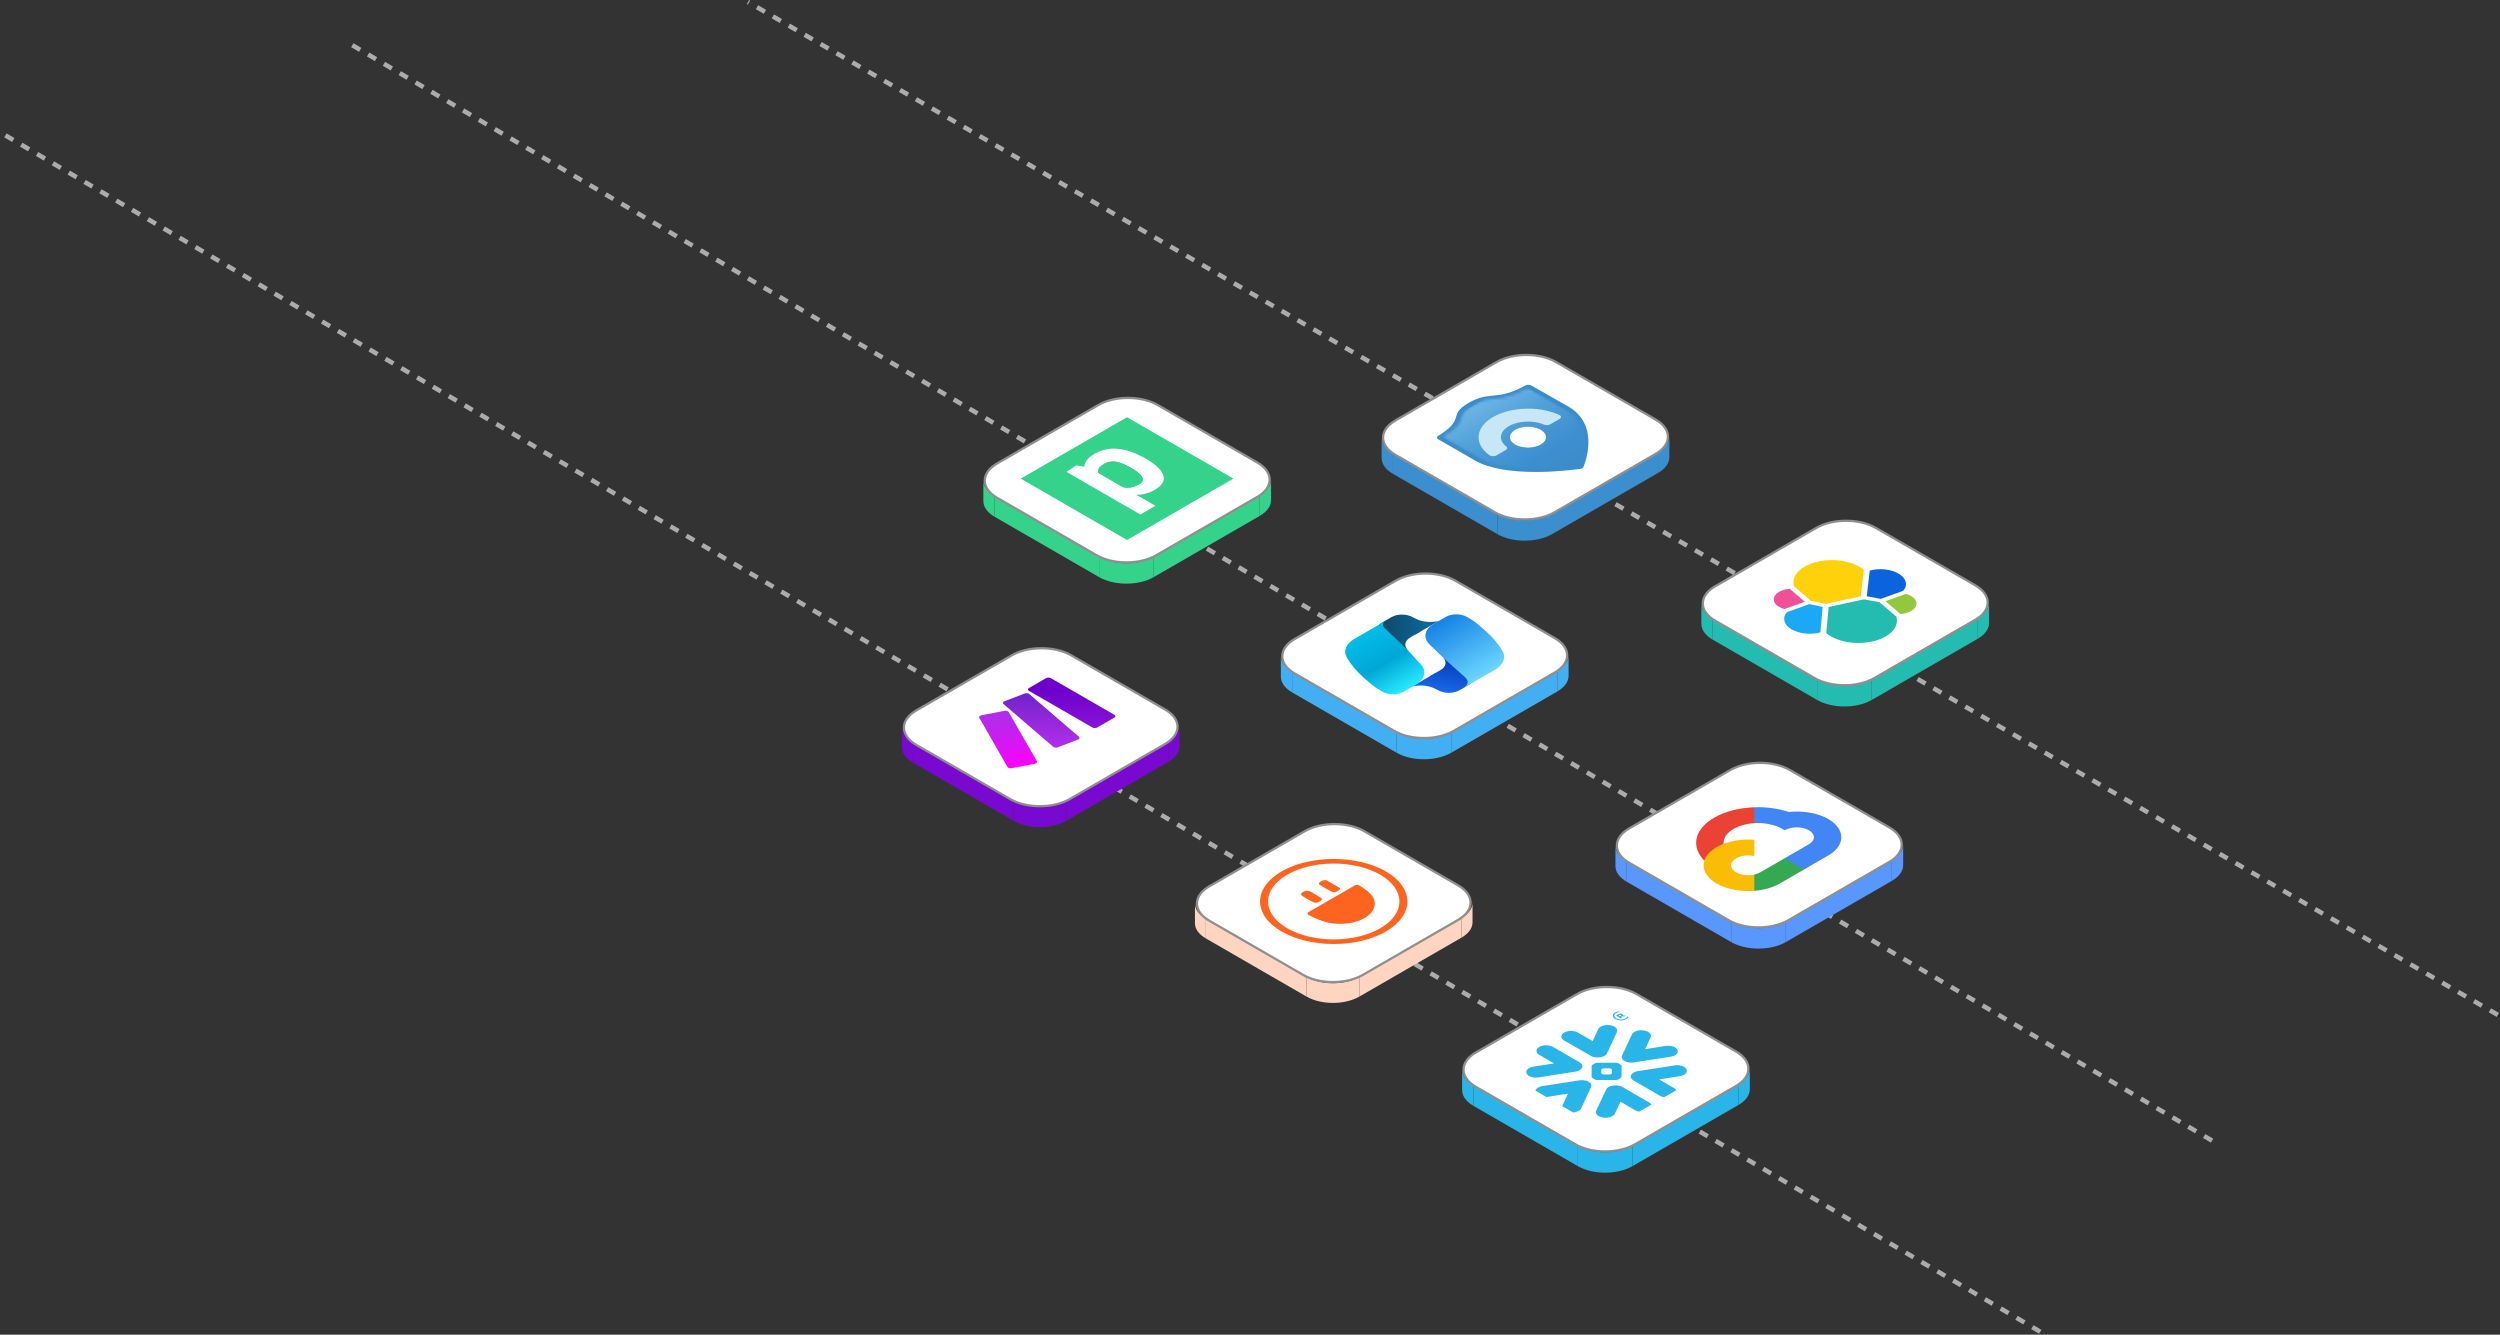 <svg width="871" height="465" viewBox="0 0 871 465" fill="none" xmlns="http://www.w3.org/2000/svg">
<rect x="0" y="0" width="871" height="465" fill="#333333" stroke="none"/>
<path d="M710.823 463.989L0.406 46.295" stroke="#ACACAC" stroke-width="1.602" stroke-dasharray="3.2 3.2"/>
<path d="M770.679 397.412L120.678 14.528" stroke="#ACACAC" stroke-width="1.602" stroke-dasharray="3.2 3.2"/>
<path d="M870.245 353.602L260.598 0.693" stroke="#ACACAC" stroke-width="1.602" stroke-dasharray="3.2 3.2"/>
<rect width="42.013" height="7.11" transform="matrix(0.866 0.5 0 1 566.761 300.104)" fill="#5897FF"/>
<rect width="42.66" height="7.11" transform="matrix(0.866 -0.5 0 1 622.177 321.11)" fill="#5897FF"/>
<path d="M562.819 294.61C562.819 296.755 564.325 298.698 566.761 300.104V307.214C564.325 305.808 562.819 303.865 562.819 301.72V294.61Z" fill="#5897FF"/>
<path d="M603.146 321.11C608.401 324.144 616.922 324.144 622.177 321.11V328.22C616.922 331.254 608.401 331.254 603.146 328.22V321.11Z" fill="#5897FF"/>
<path d="M663.063 294.286C663.063 296.432 661.557 298.374 659.121 299.78V306.89C661.557 305.484 663.063 303.542 663.063 301.396V294.286Z" fill="#5897FF"/>
<path d="M602.863 268.272C608.583 264.969 617.858 264.969 623.579 268.272L658.279 288.306C664 291.609 664 296.964 658.279 300.267L623.019 320.624C617.299 323.927 608.024 323.927 602.303 320.624L567.603 300.59C561.882 297.287 561.882 291.932 567.603 288.629L602.863 268.272Z" fill="white" stroke="#8F8F8F" stroke-width="0.801"/>
<path d="M611.185 286.8L612.453 286.093L612.453 282.185L611.182 281.262C606.099 281.434 601.104 282.637 597.23 284.873C590.217 288.922 589.069 295.095 593.78 299.84C593.892 299.477 594.875 299.133 594.875 299.133L600.527 294.584C600.527 294.584 600.298 294.05 600.508 293.97C600.372 292.214 601.401 290.495 603.385 289.162C605.369 287.83 608.158 286.985 611.185 286.8Z" fill="#EA4335"/>
<path d="M623.186 282.876C619.547 281.673 615.38 281.109 611.194 281.254L611.194 286.789C612.968 286.678 614.764 286.798 616.448 287.14C618.131 287.482 619.661 288.038 620.923 288.766L621.769 289.255C624.102 287.908 627.893 287.911 630.22 289.255C632.548 290.598 632.548 292.79 630.22 294.134L621.767 299.014L621.771 299.993L626.843 302.922L628.531 302.919L636.984 298.039C639.888 296.354 641.517 294.073 641.516 291.696C641.514 289.319 639.882 287.039 636.977 285.355C633.23 283.197 628.029 282.372 623.175 282.882L623.186 282.876Z" fill="#4285F4"/>
<path d="M620.066 307.816L628.516 302.937L621.751 299.031L613.3 303.91C612.701 304.257 611.979 304.525 611.183 304.696L610.337 305.616L610.337 309.524L611.184 310.356C614.551 310.1 617.676 309.207 620.069 307.817L620.066 307.816Z" fill="#34A853"/>
<path d="M598.081 295.124C595.172 296.809 593.538 299.091 593.538 301.47C593.538 303.85 595.172 306.132 598.081 307.817C599.778 308.797 601.845 309.536 604.12 309.977C606.395 310.417 608.816 310.548 611.193 310.357L611.193 304.698C610.117 304.934 608.945 304.985 607.82 304.846C606.694 304.706 605.662 304.382 604.848 303.912C602.516 302.566 602.521 300.377 604.848 299.033C605.663 298.564 606.695 298.241 607.82 298.101C608.946 297.962 610.116 298.013 611.193 298.247V292.588C606.536 292.221 601.653 293.066 598.081 295.129L598.081 295.124Z" fill="#FBBC05"/>
<rect width="42.013" height="7.11" transform="matrix(0.866 0.5 0 1 450.191 234.135)" fill="#43AFF3"/>
<rect width="42.66" height="7.11" transform="matrix(0.866 -0.5 0 1 505.608 255.142)" fill="#43AFF3"/>
<path d="M446.25 228.641C446.25 230.787 447.756 232.729 450.191 234.135V241.245C447.756 239.839 446.25 237.897 446.25 235.751V228.641Z" fill="#43AFF3"/>
<path d="M486.576 255.142C491.832 258.176 500.353 258.176 505.608 255.142V262.252C500.353 265.286 491.832 265.286 486.576 262.252V255.142Z" fill="#43AFF3"/>
<path d="M546.494 228.318C546.494 230.463 544.987 232.406 542.552 233.812V240.922C544.987 239.516 546.494 237.573 546.494 235.428V228.318Z" fill="#43AFF3"/>
<path d="M486.293 202.304C492.014 199.001 501.289 199.001 507.01 202.304L541.71 222.338C547.43 225.641 547.43 230.996 541.71 234.299L506.45 254.656C500.729 257.959 491.454 257.959 485.734 254.656L451.034 234.622C445.313 231.319 445.313 225.964 451.034 222.661L486.293 202.304Z" fill="white" stroke="#8F8F8F" stroke-width="0.801"/>
<path d="M494.208 216.196C496.225 217.361 496.225 219.249 494.208 220.413L491.463 221.998C489.461 223.154 489.037 224.938 490.425 226.363L481.425 221.166C479.408 220.002 479.408 218.114 481.425 216.949L484.816 214.991C486.833 213.827 490.104 213.827 492.121 214.991L494.208 216.196Z" fill="url(#paint0_linear_10033_224)"/>
<path d="M501.251 216.347L492.903 221.166L492.512 215.217L493.214 215.573C495.42 216.693 498.535 216.992 501.251 216.347Z" fill="url(#paint1_linear_10033_224)"/>
<path d="M499.033 239.315C497.016 238.15 497.016 236.262 499.033 235.098L501.778 233.513C503.78 232.358 504.204 230.573 502.816 229.149L511.816 234.345C513.833 235.509 513.833 237.397 511.816 238.562L508.425 240.52C506.408 241.684 503.137 241.684 501.12 240.52L499.033 239.315Z" fill="url(#paint2_linear_10033_224)"/>
<path d="M491.99 239.164L500.338 234.345L500.729 240.294L500.027 239.938C497.821 238.819 494.706 238.519 491.99 239.164Z" fill="url(#paint3_linear_10033_224)"/>
<path d="M497.859 224.329C495.692 222.005 496.421 219.135 499.654 217.268L503.725 214.918C505.744 213.752 509.018 213.752 511.038 214.918L511.658 215.276C513.064 216.088 514.324 216.98 515.418 217.939L517.594 219.845C520.079 222.022 522.061 224.377 523.489 226.85C524.809 229.136 523.778 231.656 520.828 233.359L509.86 239.692C511.534 238.725 511.814 237.215 510.532 236.065L502.816 229.149L497.859 224.329Z" fill="url(#paint4_linear_10033_224)"/>
<path d="M495.121 231.597C497.146 233.935 496.352 236.76 493.15 238.608L488.994 241.008C486.975 242.173 483.701 242.173 481.682 241.008L481.061 240.649C479.655 239.838 478.395 238.945 477.301 237.987L475.125 236.081C472.64 233.904 470.658 231.549 469.23 229.075C467.911 226.79 468.941 224.27 471.892 222.566L482.86 216.234C481.71 216.897 481.493 217.928 482.332 218.731L490.425 226.476L495.121 231.597Z" fill="url(#paint5_linear_10033_224)"/>
<rect width="42.013" height="7.11" transform="matrix(0.866 0.5 0 1 346.541 172.951)" fill="#34D28B"/>
<rect width="42.66" height="7.11" transform="matrix(0.866 -0.5 0 1 401.957 193.957)" fill="#34D28B"/>
<path d="M342.599 167.456C342.599 169.602 344.105 171.544 346.54 172.95V180.06C344.105 178.654 342.599 176.712 342.599 174.566V167.456Z" fill="#34D28B"/>
<path d="M382.925 193.957C388.181 196.991 396.701 196.991 401.957 193.957V201.067C396.701 204.101 388.181 204.101 382.925 201.067V193.957Z" fill="#34D28B"/>
<path d="M442.843 167.133C442.843 169.279 441.336 171.221 438.901 172.627V179.737C441.336 178.331 442.843 176.389 442.843 174.243V167.133Z" fill="#34D28B"/>
<path d="M382.642 141.119C388.363 137.816 397.638 137.816 403.359 141.119L438.059 161.153C443.779 164.456 443.779 169.811 438.059 173.114L402.799 193.471C397.078 196.774 387.803 196.774 382.082 193.471L347.383 173.437C341.662 170.134 341.662 164.779 347.383 161.476L382.642 141.119Z" fill="white" stroke="#8F8F8F" stroke-width="0.801"/>
<g clip-path="url(#clip0_10033_224)">
<path d="M392.66 145.36L355.614 166.749L392.66 188.137L429.705 166.749L392.66 145.36Z" fill="#34D28B"/>
<path d="M402.538 176.227C400.81 175.262 399.183 174.239 397.439 173.283C397.032 173.048 396.466 172.855 396.074 172.578C395.986 172.528 395.914 172.486 395.957 172.394C399.444 172.478 402.844 170.733 404.413 169.039C408.161 164.996 401.071 160.416 395.827 158.11C390.292 155.669 384.771 155.518 380.166 158.848C378.713 159.905 377.841 161.247 377.74 162.597L374.95 162.144L371.536 164.4L397.192 179.213L397.367 179.213L402.524 176.235L402.538 176.227Z" fill="#34D28B"/>
<path d="M402.539 176.227L397.381 179.204L397.207 179.204L371.551 164.392L374.965 162.136L377.754 162.589C377.856 161.255 378.713 159.905 380.18 158.839C384.786 155.51 390.306 155.661 395.841 158.101C401.071 160.416 408.175 164.988 404.427 169.03C402.873 170.716 399.459 172.469 395.972 172.385C395.943 172.469 396.001 172.503 396.088 172.57C396.48 172.847 397.033 173.048 397.454 173.274C399.197 174.231 400.824 175.254 402.553 176.219L402.539 176.227ZM383.769 162.203C382.824 162.882 382.374 163.88 382.65 164.728L391.396 169.777C393.749 170.196 395.827 169.534 397.294 168.468C400.287 166.304 394.665 163.193 391.948 161.909C388.839 160.45 386.471 160.257 383.783 162.194L383.769 162.203Z" fill="white"/>
<path d="M383.769 162.203C386.471 160.274 388.839 160.467 391.933 161.918C394.679 163.201 400.287 166.304 397.28 168.477C395.798 169.55 393.72 170.213 391.367 169.794L382.621 164.744C382.345 163.88 382.81 162.891 383.754 162.211L383.769 162.203Z" fill="#34D28B"/>
</g>
<rect width="42.013" height="7.11" transform="matrix(0.866 0.5 0 1 485.305 157.978)" fill="#3C8FCE"/>
<rect width="42.66" height="7.11" transform="matrix(0.866 -0.5 0 1 540.721 178.985)" fill="#3C8FCE"/>
<path d="M481.363 152.484C481.363 154.63 482.87 156.572 485.305 157.978V165.088C482.87 163.682 481.363 161.74 481.363 159.594V152.484Z" fill="#3C8FCE"/>
<path d="M521.69 178.985C526.945 182.019 535.466 182.019 540.722 178.985V186.095C535.466 189.129 526.945 189.129 521.69 186.095V178.985Z" fill="#3C8FCE"/>
<path d="M581.607 152.161C581.607 154.306 580.101 156.249 577.666 157.655V164.765C580.101 163.359 581.607 161.416 581.607 159.271V152.161Z" fill="#3C8FCE"/>
<path d="M521.407 126.147C527.128 122.844 536.403 122.844 542.123 126.147L576.823 146.181C582.544 149.484 582.544 154.839 576.823 158.141L541.564 178.499C535.843 181.801 526.568 181.801 520.847 178.499L486.147 158.465C480.427 155.162 480.427 149.807 486.147 146.504L521.407 126.147Z" fill="white" stroke="#8F8F8F" stroke-width="0.801"/>
<path d="M546.388 141.625C557.012 147.759 552.711 160.121 551.665 162.738C551.545 163.046 551.129 163.286 550.596 163.355C545.97 164.013 524.443 166.536 513.842 160.416L501.056 153.034C500.5 152.713 500.49 152.194 501.033 151.866C510.866 145.894 504.171 144.686 511.657 140.364C519.142 136.042 521.235 139.907 531.487 134.284C532.055 133.97 532.953 133.976 533.509 134.297L546.388 141.625Z" fill="#3B8CCB"/>
<mask id="mask0_10033_224" style="mask-type:luminance" maskUnits="userSpaceOnUse" x="503" y="135" width="49" height="29">
<path d="M503.52 151.773C503.486 151.795 503.454 151.818 503.424 151.843C502.996 152.194 503.143 152.68 503.752 152.927L515.376 159.638C525.14 165.275 544.761 162.993 548.899 162.429C549.382 162.363 549.76 162.145 549.875 161.866C550.851 159.477 554.803 148.149 545.04 142.511L533.253 135.68C532.742 135.398 531.94 135.392 531.417 135.666C522.071 140.874 520.188 137.237 513.214 141.263C506.24 145.29 512.424 146.337 503.52 151.773Z" fill="white"/>
</mask>
<g mask="url(#mask0_10033_224)">
<path d="M528.069 132.687L498.292 149.879L534.649 170.87L564.427 153.678L528.069 132.687Z" fill="url(#paint6_linear_10033_224)"/>
</g>
<path d="M525.675 148.457C529.007 146.548 534.26 146.336 538.019 147.961C538.667 148.217 539.542 148.166 540.088 147.84L543.343 145.961C543.987 145.606 544.011 145.018 543.397 144.646C543.358 144.622 543.316 144.6 543.273 144.578C535.838 141.117 524.951 141.792 518.956 146.084C513.849 149.742 513.849 154.96 518.956 158.617C519.532 159.009 520.548 159.058 521.227 158.725C521.27 158.704 521.312 158.681 521.351 158.658L524.605 156.779C525.17 156.463 525.259 155.958 524.815 155.584C522.001 153.414 522.367 150.381 525.675 148.457Z" fill="#C7E7F7"/>
<path d="M527.906 149.746C530.358 148.33 534.334 148.33 536.787 149.746C539.239 151.162 539.239 153.457 536.787 154.873C534.334 156.289 530.359 156.289 527.906 154.873C525.454 153.457 525.454 151.162 527.906 149.746Z" fill="white"/>
<rect width="42.013" height="7.11" transform="matrix(0.866 0.5 0 1 596.698 215.748)" fill="#24BBB1"/>
<rect width="42.66" height="7.11" transform="matrix(0.866 -0.5 0 1 652.114 236.754)" fill="#24BBB1"/>
<path d="M592.756 210.254C592.756 212.399 594.262 214.342 596.697 215.748V222.858C594.262 221.452 592.756 219.509 592.756 217.364V210.254Z" fill="#24BBB1"/>
<path d="M633.082 236.754C638.338 239.788 646.858 239.788 652.114 236.754V243.864C646.858 246.898 638.338 246.898 633.082 243.864V236.754Z" fill="#24BBB1"/>
<path d="M692.999 209.93C692.999 212.076 691.493 214.018 689.058 215.424V222.534C691.493 221.128 692.999 219.186 692.999 217.04V209.93Z" fill="#24BBB1"/>
<path d="M632.799 183.916C638.52 180.614 647.795 180.614 653.516 183.916L688.216 203.95C693.936 207.253 693.936 212.608 688.216 215.911L652.956 236.268C647.235 239.571 637.96 239.571 632.239 236.268L597.54 216.234C591.819 212.931 591.819 207.576 597.54 204.273L632.799 183.916Z" fill="white" stroke="#8F8F8F" stroke-width="0.801"/>
<g clip-path="url(#clip1_10033_224)">
<path d="M662.947 198.994C659.738 197.141 654.92 196.668 650.828 197.774C650.284 197.305 649.653 196.875 648.956 196.472C642.976 193.02 633.245 193.024 627.266 196.476C623.756 198.502 622.184 201.34 622.955 204.149C621.177 204.282 619.513 204.746 618.231 205.486C615.046 207.325 615.052 210.3 618.223 212.131C618.921 212.534 619.733 212.848 620.583 213.085C618.668 215.426 619.487 218.262 622.687 220.11C625.887 221.957 630.742 222.441 634.835 221.335C635.37 221.799 636.01 222.234 636.707 222.637C642.677 226.084 652.37 226.08 658.349 222.628C661.86 220.601 663.421 217.758 662.622 214.955C664.419 214.833 666.092 214.374 667.374 213.634C670.56 211.795 670.554 208.82 667.382 206.989C666.685 206.587 665.873 206.272 665.022 206.035C666.937 203.695 666.138 200.847 662.938 199L662.947 198.994Z" fill="white"/>
<path d="M636.072 210.396L648.311 207.753L649.364 198.575C648.887 198.144 648.333 197.769 647.683 197.394C642.468 194.383 633.96 194.387 628.737 197.402C625.6 199.214 624.239 201.775 625.049 204.286L630.94 209.322L636.082 210.402L636.072 210.396Z" fill="#FED10A"/>
<path d="M636.26 220.546C636.738 220.976 637.33 221.373 637.98 221.748C643.214 224.77 651.731 224.761 656.974 221.735C660.121 219.918 661.5 217.323 660.681 214.807L654.799 209.798L649.371 208.818L637.094 211.472L636.27 220.562L636.26 220.546Z" fill="#24BBB1"/>
<path d="M621.684 212.185L628.808 209.649L623.537 205.147C622.161 205.247 620.86 205.623 619.856 206.203C617.359 207.645 617.337 209.996 619.849 211.446C620.384 211.755 621.015 212.009 621.684 212.185Z" fill="#EF5098"/>
<path d="M622.552 213.271C620.829 215.237 621.486 217.704 624.199 219.27C626.911 220.836 630.83 221.21 634.225 220.331L635.01 211.451L630.375 210.476L622.552 213.271Z" fill="#1BA9F5"/>
<path d="M662.135 213.945C663.531 213.834 664.822 213.475 665.817 212.901C668.314 211.459 668.336 209.108 665.823 207.658C665.269 207.338 664.639 207.084 663.97 206.908L656.874 209.449L662.126 213.94L662.135 213.945Z" fill="#93C83E"/>
<path d="M655.279 208.639L663.082 205.832C664.824 203.855 664.149 201.4 661.426 199.828C658.704 198.256 654.795 197.888 651.419 198.778L650.385 207.747L655.288 208.644L655.279 208.639Z" fill="#0B64DD"/>
</g>
<rect width="42.013" height="7.11" transform="matrix(0.866 0.5 0 1 513.341 378.17)" fill="#29B5E8"/>
<rect width="42.66" height="7.11" transform="matrix(0.866 -0.5 0 1 568.757 399.176)" fill="#29B5E8"/>
<path d="M509.399 372.676C509.399 374.821 510.905 376.764 513.341 378.17V385.28C510.905 383.874 509.399 381.931 509.399 379.786V372.676Z" fill="#29B5E8"/>
<path d="M549.726 399.176C554.981 402.211 563.502 402.211 568.757 399.176V406.286C563.502 409.32 554.981 409.32 549.726 406.286V399.176Z" fill="#29B5E8"/>
<path d="M609.643 372.352C609.643 374.498 608.137 376.44 605.701 377.846V384.956C608.137 383.55 609.643 381.608 609.643 379.462V372.352Z" fill="#29B5E8"/>
<path d="M549.443 346.338C555.163 343.036 564.439 343.036 570.159 346.338L604.859 366.372C610.58 369.675 610.58 375.03 604.859 378.333L569.599 398.69C563.879 401.993 554.604 401.993 548.883 398.69L514.183 378.656C508.463 375.353 508.463 369.998 514.183 366.696L549.443 346.338Z" fill="white" stroke="#8F8F8F" stroke-width="0.801"/>
<g clip-path="url(#clip2_10033_224)">
<g clip-path="url(#clip3_10033_224)">
<path fill-rule="evenodd" clip-rule="evenodd" d="M575.091 361.392L573.168 365.521L580.298 364.398C580.726 364.332 581.173 364.315 581.612 364.349C582.052 364.382 582.475 364.465 582.859 364.593C583.243 364.721 583.579 364.892 583.849 365.095C584.119 365.298 584.316 365.53 584.431 365.777C584.545 366.024 584.574 366.282 584.516 366.536C584.458 366.789 584.314 367.034 584.092 367.256C583.871 367.477 583.575 367.671 583.224 367.827C582.872 367.983 582.47 368.097 582.042 368.163L569.228 370.153C568.64 370.243 568.02 370.241 567.434 370.145C566.848 370.049 566.318 369.864 565.9 369.609C565.719 369.497 565.563 369.374 565.434 369.241C564.998 368.797 564.88 368.273 565.106 367.78L568.569 360.391C568.684 360.143 568.883 359.91 569.154 359.706C569.425 359.502 569.763 359.331 570.149 359.203C570.534 359.075 570.96 358.991 571.402 358.958C571.843 358.925 572.292 358.942 572.721 359.009C573.15 359.074 573.551 359.188 573.902 359.343C574.254 359.499 574.548 359.693 574.769 359.914C574.989 360.136 575.131 360.381 575.187 360.634C575.242 360.888 575.209 361.145 575.091 361.392ZM583.469 371.188L570.666 373.181C570.094 373.271 569.572 373.445 569.152 373.687C568.733 373.929 568.43 374.23 568.275 374.56C568.12 374.891 568.117 375.239 568.266 375.57C568.416 375.901 568.713 376.204 569.129 376.448L578.469 381.84C579.11 382.186 579.96 382.375 580.838 382.367C581.716 382.358 582.554 382.153 583.175 381.794C583.796 381.436 584.151 380.952 584.166 380.445C584.181 379.938 583.854 379.448 583.254 379.078L578.02 376.055L585.183 374.939C585.611 374.873 586.013 374.759 586.365 374.603C586.717 374.447 587.013 374.253 587.235 374.032C587.457 373.81 587.601 373.566 587.659 373.312C587.718 373.058 587.689 372.8 587.575 372.553C587.46 372.306 587.263 372.074 586.993 371.87C586.724 371.667 586.387 371.497 586.003 371.368C585.62 371.24 585.196 371.157 584.756 371.123C584.317 371.09 583.87 371.106 583.442 371.172L583.469 371.188ZM564.966 371.322L564.924 375.211C564.916 375.34 564.829 375.463 564.679 375.559L563.684 376.133C563.517 376.219 563.304 376.269 563.081 376.275L556.353 376.281C556.132 376.276 555.922 376.226 555.758 376.141L554.766 375.569C554.618 375.473 554.532 375.351 554.521 375.224L554.532 371.339C554.543 371.211 554.631 371.088 554.78 370.993L555.774 370.418C555.939 370.332 556.152 370.281 556.375 370.275L563.111 370.264C563.332 370.271 563.542 370.322 563.706 370.407L564.698 370.98C564.846 371.074 564.933 371.195 564.943 371.322L564.966 371.322ZM561.334 372.343C561.161 372.258 560.942 372.209 560.714 372.205L558.769 372.211C558.546 372.218 558.335 372.268 558.168 372.354L558.133 372.375C557.984 372.47 557.898 372.592 557.887 372.72L557.876 373.843C557.89 373.972 557.979 374.094 558.13 374.19L558.166 374.21C558.328 374.296 558.538 374.346 558.758 374.352L560.706 374.341C560.928 374.335 561.139 374.285 561.304 374.199L561.34 374.178C561.488 374.083 561.576 373.96 561.588 373.832L561.593 372.706C561.584 372.578 561.499 372.456 561.353 372.36L561.334 372.343ZM535.995 375.367L548.787 373.364C549.36 373.274 549.882 373.1 550.301 372.857C550.721 372.615 551.023 372.314 551.179 371.983C551.334 371.653 551.337 371.304 551.187 370.973C551.037 370.641 550.74 370.338 550.324 370.094L540.993 364.707C540.351 364.36 539.502 364.172 538.624 364.18C537.746 364.189 536.908 364.394 536.287 364.753C535.666 365.111 535.31 365.595 535.295 366.102C535.281 366.609 535.607 367.099 536.207 367.469L541.442 370.492L534.27 371.61C533.842 371.676 533.44 371.79 533.088 371.945C532.736 372.101 532.44 372.295 532.218 372.517C531.996 372.738 531.852 372.983 531.794 373.237C531.735 373.49 531.764 373.748 531.878 373.996C531.993 374.243 532.19 374.475 532.46 374.678C532.73 374.881 533.066 375.052 533.45 375.18C533.833 375.308 534.257 375.392 534.697 375.425C535.136 375.459 535.583 375.442 536.011 375.376L535.995 375.367ZM558.819 367.942C559.337 367.687 559.709 367.347 559.885 366.967L563.329 359.571C563.443 359.323 563.472 359.065 563.414 358.812C563.355 358.558 563.211 358.313 562.989 358.092C562.767 357.87 562.472 357.676 562.12 357.52C561.768 357.365 561.366 357.251 560.937 357.185C560.509 357.119 560.062 357.102 559.623 357.136C559.183 357.169 558.76 357.253 558.376 357.381C557.601 357.64 557.036 358.066 556.805 358.565L554.895 362.715L549.66 359.693C549.019 359.347 548.169 359.158 547.291 359.167C546.413 359.175 545.575 359.381 544.955 359.739C544.334 360.098 543.978 360.581 543.963 361.088C543.948 361.595 544.275 362.085 544.875 362.456L554.215 367.848C554.819 368.197 555.63 368.402 556.485 368.419C557.339 368.436 558.174 368.266 558.819 367.942ZM560.645 378.607C560.126 378.861 559.754 379.202 559.579 379.582L556.102 386.975C555.871 387.474 555.993 388.006 556.442 388.454C556.89 388.901 557.628 389.227 558.494 389.361C559.359 389.494 560.28 389.423 561.055 389.164C561.83 388.906 562.395 388.48 562.626 387.98L564.566 383.841L569.801 386.863C570.443 387.21 571.292 387.398 572.17 387.39C573.048 387.381 573.886 387.176 574.507 386.817C575.128 386.459 575.483 385.975 575.498 385.468C575.513 384.961 575.186 384.471 574.587 384.101L565.23 378.699C564.627 378.352 563.819 378.15 562.969 378.133C562.119 378.116 561.289 378.285 560.645 378.607ZM554.069 377.355C553.71 376.966 553.132 376.66 552.431 376.487C551.729 376.313 550.947 376.283 550.211 376.401L537.408 378.387C536.545 378.522 535.81 378.849 535.363 379.296C534.916 379.743 534.794 380.274 535.022 380.773C535.135 381.02 535.332 381.252 535.601 381.454C535.87 381.657 536.206 381.827 536.589 381.955C536.973 382.082 537.397 382.164 537.835 382.196C538.274 382.229 538.72 382.21 539.147 382.143L546.299 381.032L544.354 385.149C544.239 385.396 544.21 385.653 544.267 385.907C544.325 386.161 544.468 386.405 544.69 386.627C544.911 386.848 545.206 387.042 545.557 387.198C545.908 387.354 546.309 387.468 546.737 387.535C547.165 387.601 547.611 387.618 548.051 387.585C548.49 387.552 548.913 387.469 549.297 387.341C549.681 387.213 550.017 387.043 550.287 386.84C550.557 386.637 550.755 386.406 550.87 386.159L554.308 378.766C554.539 378.295 554.453 377.792 554.066 377.356L554.069 377.355ZM564.244 353.596L563.877 353.808L564.326 354.067L564.69 353.857C564.858 353.76 564.888 353.654 564.745 353.571C564.602 353.488 564.417 353.496 564.241 353.598L564.244 353.596ZM563.02 353.825L563.847 353.348C564.293 353.09 564.836 353.06 565.216 353.28C565.324 353.34 565.401 353.416 565.441 353.499C565.48 353.582 565.481 353.67 565.442 353.754L566.227 353.835L566.321 353.889L565.855 354.158L565.092 354.089L564.729 354.299L565.169 354.554L564.723 354.811L563.02 353.825ZM566.194 353.017C565.999 352.889 565.76 352.786 565.492 352.714C565.224 352.642 564.933 352.603 564.638 352.599C564.342 352.595 564.048 352.627 563.775 352.692C563.502 352.757 563.255 352.854 563.051 352.978C562.139 353.504 562.191 354.234 563.139 354.781C564.043 355.303 565.348 355.357 566.26 354.831C566.475 354.713 566.644 354.571 566.758 354.413C566.871 354.255 566.927 354.086 566.921 353.915C566.915 353.744 566.848 353.576 566.723 353.421C566.598 353.267 566.419 353.128 566.197 353.016L566.194 353.017ZM566.575 352.798C567.646 353.417 567.825 354.347 566.613 355.047C565.401 355.747 563.811 355.621 562.748 355.007C561.684 354.393 561.488 353.463 562.679 352.776C563.869 352.088 565.497 352.179 566.572 352.799L566.575 352.798Z" fill="#29B5E8"/>
</g>
</g>
<rect width="40.533" height="6.859" transform="matrix(0.866 0.5 0 1 318.032 258.819)" fill="#7908D1"/>
<rect width="41.157" height="6.859" transform="matrix(0.866 -0.5 0 1 371.497 279.085)" fill="#7908D1"/>
<path d="M314.229 253.518C314.229 255.588 315.683 257.462 318.032 258.818V265.678C315.683 264.321 314.229 262.447 314.229 260.377V253.518Z" fill="#7908D1"/>
<path d="M353.135 279.085C358.206 282.013 366.426 282.013 371.497 279.085V285.945C366.426 288.872 358.206 288.872 353.135 285.945V279.085Z" fill="#7908D1"/>
<path d="M410.942 253.206C410.942 255.276 409.489 257.15 407.139 258.507V265.366C409.489 264.01 410.942 262.136 410.942 260.066V253.206Z" fill="#7908D1"/>
<path d="M352.498 228.319C358.218 225.016 367.493 225.016 373.214 228.319L405.962 247.226C411.683 250.529 411.683 255.884 405.962 259.187L372.674 278.406C366.953 281.708 357.678 281.708 351.958 278.406L319.21 259.499C313.489 256.196 313.489 250.841 319.21 247.538L352.498 228.319Z" fill="white" stroke="#8F8F8F" stroke-width="0.801"/>
<g clip-path="url(#clip4_10033_224)">
<path d="M341.171 250.052L351.008 267.209C351.106 267.379 351.317 267.519 351.594 267.6C351.871 267.68 352.193 267.693 352.487 267.637L360.536 266.099C360.682 266.071 360.817 266.027 360.933 265.969C361.05 265.911 361.145 265.84 361.215 265.761C361.284 265.681 361.325 265.595 361.336 265.506C361.348 265.418 361.329 265.329 361.28 265.244L351.443 248.089C351.394 248.004 351.317 247.926 351.217 247.859C351.116 247.792 350.994 247.737 350.856 247.697C350.719 247.657 350.569 247.633 350.415 247.627C350.262 247.62 350.108 247.631 349.962 247.659L341.914 249.199C341.768 249.226 341.633 249.271 341.517 249.329C341.4 249.387 341.305 249.457 341.236 249.537C341.167 249.616 341.126 249.703 341.115 249.791C341.104 249.88 341.124 249.969 341.173 250.053L341.171 250.052Z" fill="url(#paint7_linear_10033_224)"/>
<path d="M358.465 239.729L364.462 236.267C364.918 236.004 365.663 236.005 366.118 236.267L388.252 249.046C388.472 249.173 388.595 249.345 388.595 249.525C388.596 249.704 388.473 249.876 388.253 250.003L382.257 253.465C382.037 253.592 381.739 253.663 381.428 253.663C381.117 253.663 380.819 253.591 380.599 253.465L358.467 240.686C358.011 240.423 358.009 239.993 358.465 239.729Z" fill="url(#paint8_linear_10033_224)"/>
<path d="M349.602 245.266L366.904 260.168C367.077 260.317 367.344 260.42 367.648 260.455C367.952 260.49 368.268 260.453 368.526 260.354L375.587 257.646C376.128 257.438 376.276 257.016 375.913 256.705L358.61 241.805C358.438 241.656 358.17 241.553 357.866 241.518C357.562 241.484 357.247 241.52 356.989 241.619L349.925 244.327C349.796 244.377 349.686 244.44 349.6 244.514C349.514 244.588 349.455 244.671 349.424 244.758C349.394 244.845 349.394 244.935 349.425 245.023C349.455 245.11 349.516 245.192 349.602 245.266Z" fill="url(#paint9_linear_10033_224)"/>
</g>
<rect width="40.533" height="6.859" transform="matrix(0.866 0.5 0 1 420.123 320.092)" fill="#FFD5C2"/>
<rect width="41.157" height="6.859" transform="matrix(0.866 -0.5 0 1 473.587 340.358)" fill="#FFD5C2"/>
<path d="M416.32 314.791C416.32 316.861 417.773 318.735 420.123 320.092V326.951C417.773 325.594 416.32 323.72 416.32 321.65V314.791Z" fill="#FFD5C2"/>
<path d="M455.226 340.358C460.296 343.286 468.517 343.286 473.587 340.358V347.218C468.517 350.145 460.296 350.145 455.226 347.218V340.358Z" fill="#FFD5C2"/>
<path d="M513.033 314.479C513.033 316.549 511.58 318.423 509.23 319.78V326.639C511.58 325.282 513.033 323.408 513.033 321.338V314.479Z" fill="#FFD5C2"/>
<path d="M454.588 289.592C460.309 286.289 469.584 286.289 475.305 289.592L508.053 308.499C513.773 311.802 513.773 317.157 508.053 320.46L474.765 339.679C469.044 342.981 459.769 342.981 454.048 339.679L421.3 320.772C415.58 317.469 415.58 312.114 421.3 308.811L454.588 289.592Z" fill="white" stroke="#8F8F8F" stroke-width="0.801"/>
<g clip-path="url(#clip5_10033_224)">
<path d="M482.825 303.6C492.846 309.386 492.851 318.769 482.825 324.557C472.8 330.345 456.553 330.34 446.532 324.554C436.511 318.769 436.507 309.386 446.532 303.598C456.557 297.81 472.805 297.81 482.83 303.598L482.825 303.6ZM480.855 304.733C471.916 299.572 457.425 299.574 448.489 304.733C439.554 309.892 439.554 318.261 448.489 323.419C457.425 328.578 471.92 328.578 480.855 323.419C489.791 318.261 489.791 309.892 480.855 304.733Z" fill="#FD6420"/>
<path d="M472.92 308.269C473.668 308.31 476.014 310.129 476.561 310.578C482.552 315.468 476.74 322.144 466.198 321.86C461.809 321.744 459.036 320.291 455.814 318.727C455.575 318.475 455.446 318.169 455.664 317.9L472.206 308.37C472.283 308.345 472.847 308.266 472.92 308.269Z" fill="#FD6420"/>
<path d="M453.459 311.125C453.981 310.647 455.109 310.045 456.087 310.437C456.946 310.78 459.485 312.275 460.168 312.778C460.656 313.139 460.711 313.383 460.241 313.768C459.66 314.241 458.587 314.737 457.613 314.348C456.891 314.059 454.049 312.423 453.523 312.006C453.263 311.801 453.224 311.34 453.459 311.125Z" fill="#FD6420"/>
<path d="M466.86 309.393C466.873 309.416 466.818 309.818 466.779 309.86C466.519 310.163 465.625 310.748 465.048 310.844C464.57 310.923 464.151 310.745 463.809 310.583C462.796 310.097 460.6 308.853 459.797 308.266C458.771 307.516 461.104 306.366 462.091 306.665L466.856 309.396L466.86 309.393Z" fill="#FD6420"/>
</g>
<defs>
<linearGradient id="paint0_linear_10033_224" x1="500.599" y1="216.723" x2="482.86" y2="216.723" gradientUnits="userSpaceOnUse">
<stop stop-color="#086EA1"/>
<stop offset="1" stop-color="#0F4B6E"/>
</linearGradient>
<linearGradient id="paint1_linear_10033_224" x1="500.599" y1="216.723" x2="482.86" y2="216.723" gradientUnits="userSpaceOnUse">
<stop stop-color="#086EA1"/>
<stop offset="1" stop-color="#0F4B6E"/>
</linearGradient>
<linearGradient id="paint2_linear_10033_224" x1="503.485" y1="230.589" x2="502.08" y2="240.977" gradientUnits="userSpaceOnUse">
<stop stop-color="#0840C0"/>
<stop offset="1" stop-color="#1868E9"/>
</linearGradient>
<linearGradient id="paint3_linear_10033_224" x1="503.485" y1="230.589" x2="502.08" y2="240.977" gradientUnits="userSpaceOnUse">
<stop stop-color="#0840C0"/>
<stop offset="1" stop-color="#1868E9"/>
</linearGradient>
<linearGradient id="paint4_linear_10033_224" x1="496.359" y1="219.171" x2="508.62" y2="240.407" gradientUnits="userSpaceOnUse">
<stop stop-color="#1582E5"/>
<stop offset="1" stop-color="#6BD6FF"/>
</linearGradient>
<linearGradient id="paint5_linear_10033_224" x1="496.36" y1="236.755" x2="484.099" y2="215.518" gradientUnits="userSpaceOnUse">
<stop stop-color="#29EAFF"/>
<stop offset="0.484" stop-color="#00A7D6"/>
<stop offset="1" stop-color="#02BCE7"/>
</linearGradient>
<linearGradient id="paint6_linear_10033_224" x1="548.145" y1="161.47" x2="530.023" y2="130.081" gradientUnits="userSpaceOnUse">
<stop stop-color="#3B8CCB"/>
<stop offset="0.21" stop-color="#3C8FCE"/>
<stop offset="0.44" stop-color="#4697D3"/>
<stop offset="0.69" stop-color="#54A3DA"/>
<stop offset="0.95" stop-color="#6DB4E4"/>
<stop offset="1" stop-color="#72B7E6"/>
</linearGradient>
<linearGradient id="paint7_linear_10033_224" x1="355.485" y1="267.411" x2="350.929" y2="241.109" gradientUnits="userSpaceOnUse">
<stop stop-color="#FF00FF"/>
<stop offset="0.17" stop-color="#E90CF9"/>
<stop offset="0.54" stop-color="#C023ED"/>
<stop offset="0.73" stop-color="#B02DE9"/>
<stop offset="1" stop-color="#B02DE9"/>
</linearGradient>
<linearGradient id="paint8_linear_10033_224" x1="359.79" y1="272.382" x2="359.79" y2="232.615" gradientUnits="userSpaceOnUse">
<stop stop-color="#B02DE9"/>
<stop offset="0.02" stop-color="#B02DE9"/>
<stop offset="0.8" stop-color="#6D00CC"/>
<stop offset="1" stop-color="#6D00CC"/>
</linearGradient>
<linearGradient id="paint9_linear_10033_224" x1="359.79" y1="272.382" x2="359.79" y2="232.615" gradientUnits="userSpaceOnUse">
<stop stop-color="#FF00FF"/>
<stop offset="0.02" stop-color="#FF00FF"/>
<stop offset="0.09" stop-color="#E90CF9"/>
<stop offset="0.23" stop-color="#C023ED"/>
<stop offset="0.3" stop-color="#B02DE9"/>
<stop offset="0.42" stop-color="#A42BE3"/>
<stop offset="0.63" stop-color="#8626D5"/>
<stop offset="0.85" stop-color="#6021C3"/>
<stop offset="1" stop-color="#6021C3"/>
</linearGradient>
<clipPath id="clip0_10033_224">
<rect width="42.777" height="42.777" fill="white" transform="matrix(0.866 -0.5 0.866 0.5 355.614 166.749)"/>
</clipPath>
<clipPath id="clip1_10033_224">
<rect width="44.349" height="44.098" fill="white" transform="matrix(0.866 -0.5 0.866 0.5 604.519 209.609)"/>
</clipPath>
<clipPath id="clip2_10033_224">
<rect width="44.349" height="44.098" fill="white" transform="matrix(0.866 -0.5 0.866 0.5 521.162 372.031)"/>
</clipPath>
<clipPath id="clip3_10033_224">
<rect width="46.562" height="44.272" fill="white" transform="matrix(0.866 -0.5 0.866 0.5 521.389 373.275)"/>
</clipPath>
<clipPath id="clip4_10033_224">
<rect width="39.766" height="39.766" fill="white" transform="matrix(0.866 -0.5 0.866 0.5 325.351 252.499)"/>
</clipPath>
<clipPath id="clip5_10033_224">
<rect width="41.908" height="41.908" fill="white" transform="matrix(0.866 -0.5 0.866 0.5 428.384 314.076)"/>
</clipPath>
</defs>
</svg>

